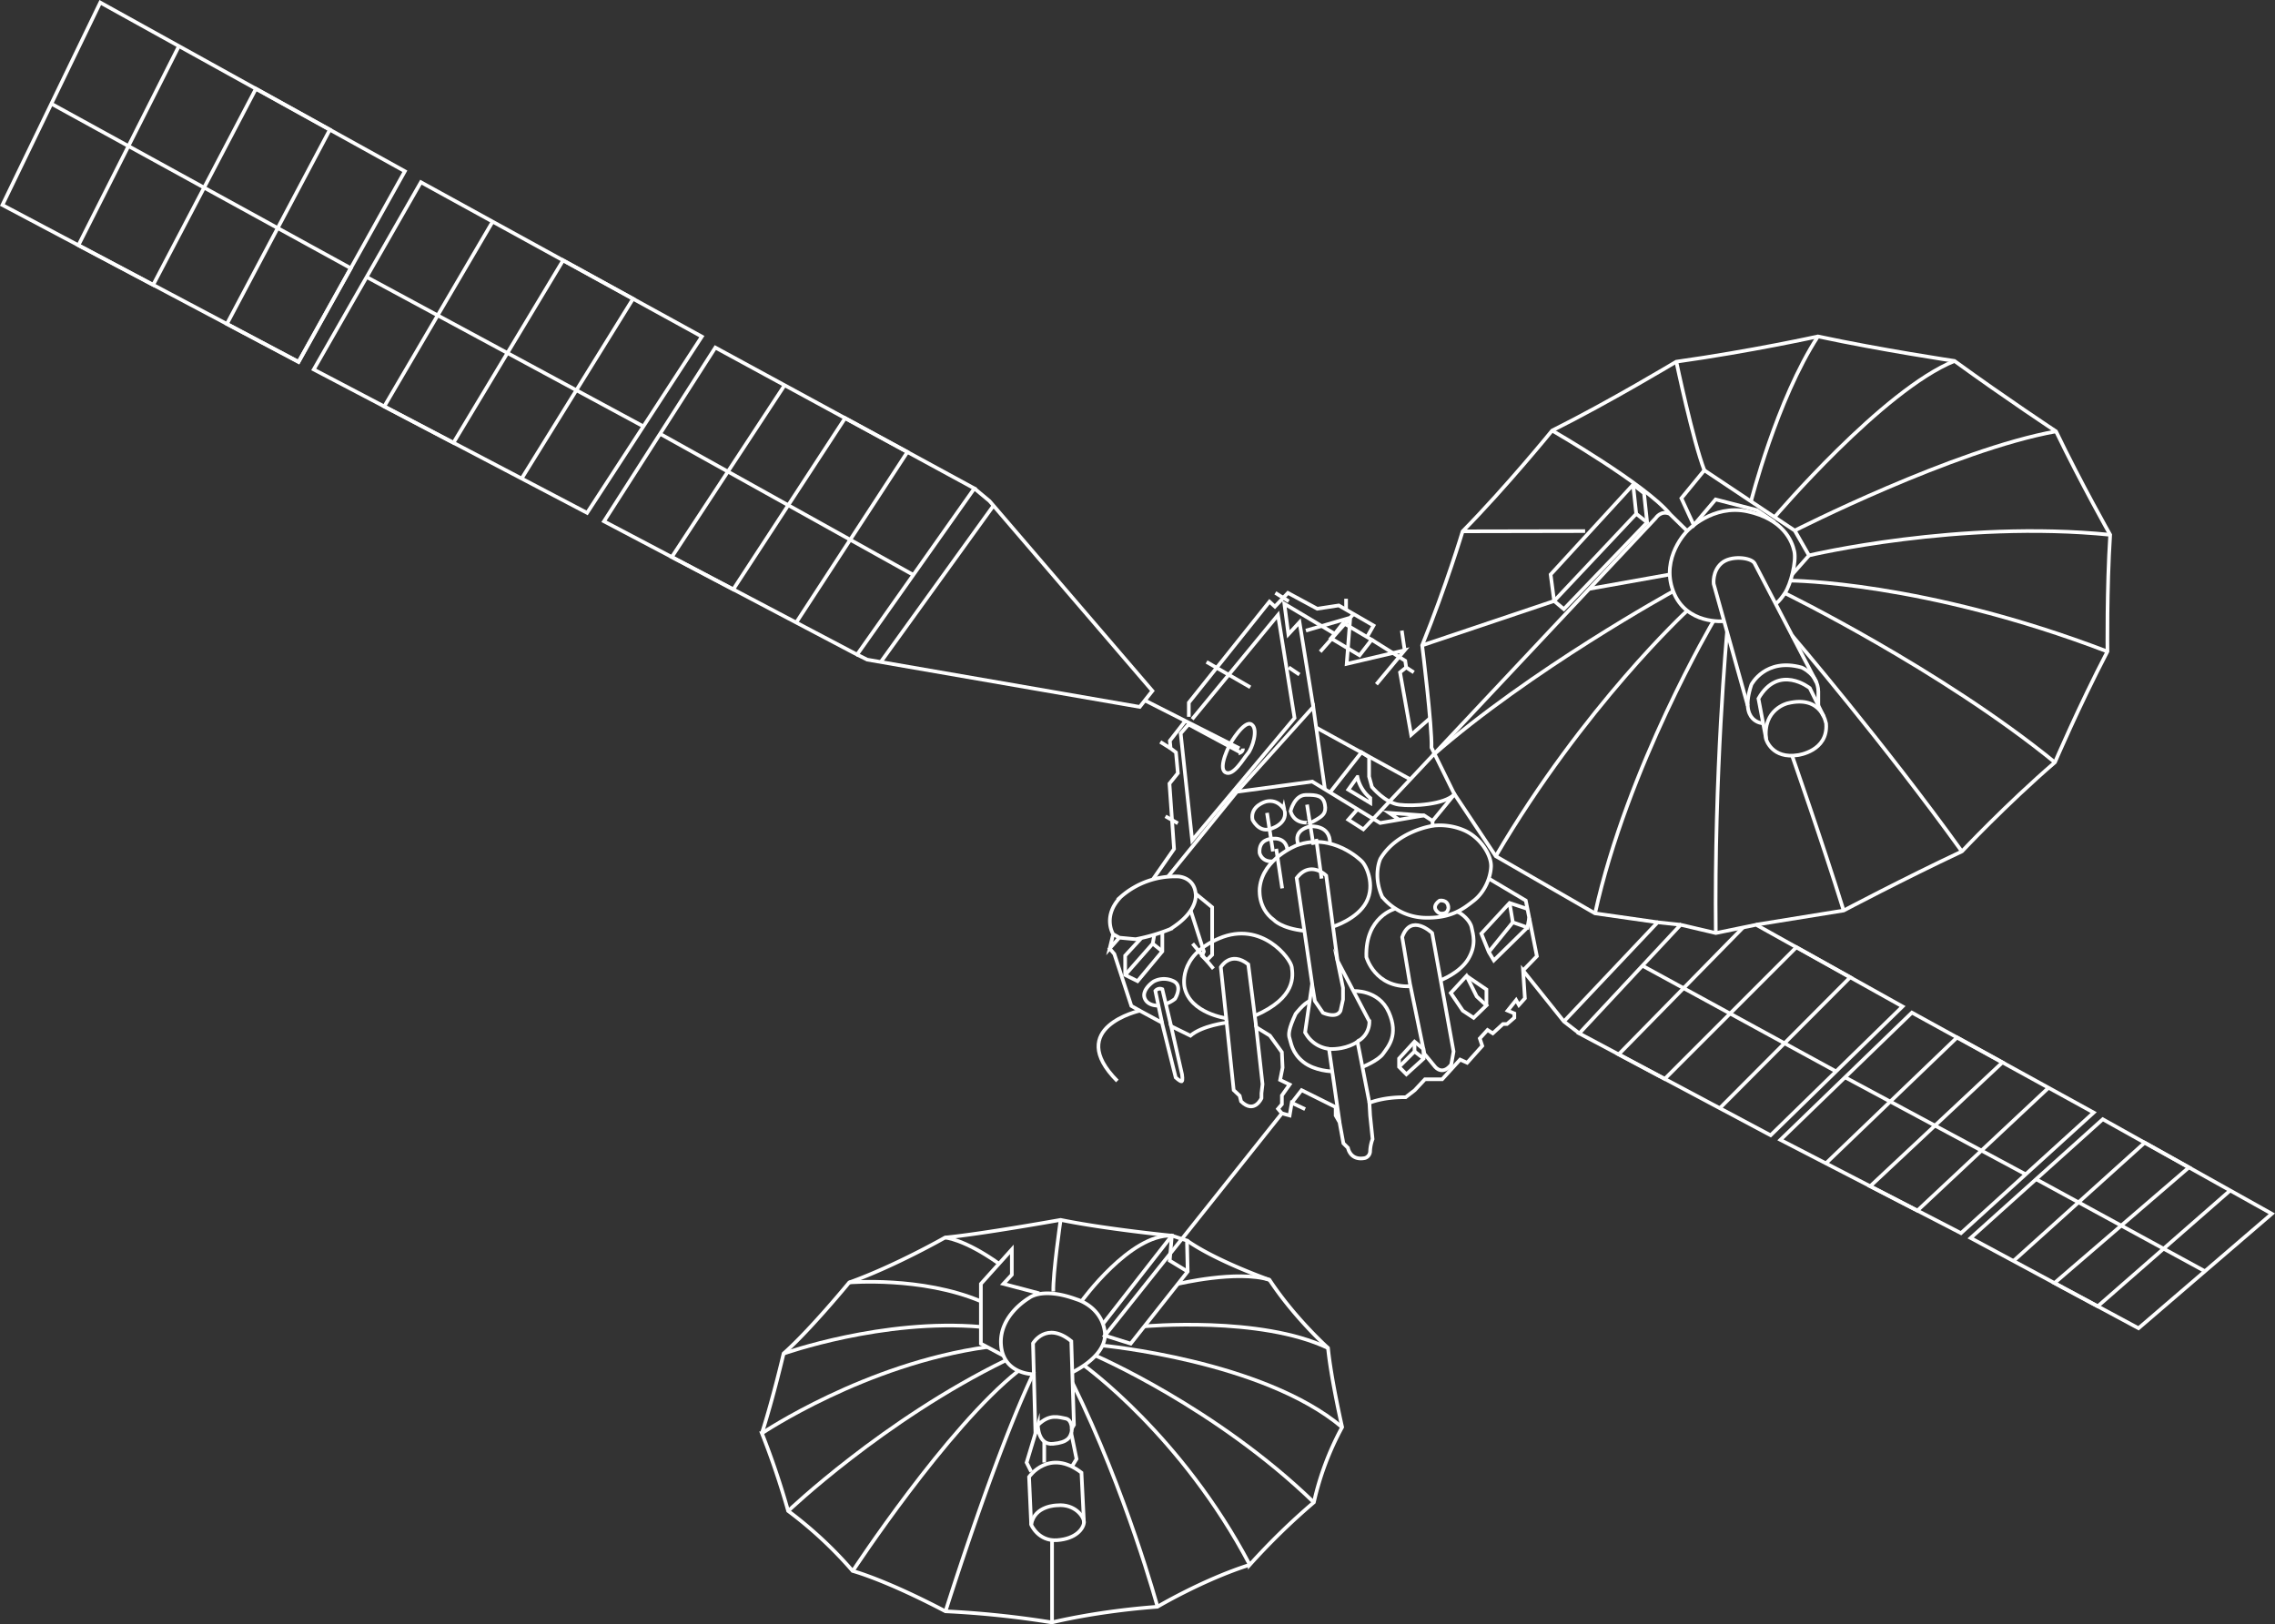 <svg id="Слой_1" data-name="Слой 1" xmlns="http://www.w3.org/2000/svg" viewBox="0 0 1247.82 891.09"><rect x="0" y="0" width="1247.82" height="891.09" fill="#333333" stroke="none"/><defs><style>.cls-1{fill:none;stroke:#fff;stroke-miterlimit:10;stroke-width:2px;}</style></defs><title>satelite</title><polygon class="cls-1" points="1.32 112.46 163.75 198.54 222.06 93.95 55 1.39 1.32 112.46"/><polyline class="cls-1" points="98.13 25.29 43.01 134.55 84.01 156.28 140.36 48.68 180.92 71.15 124.45 177.71 163.75 198.54 192.41 147.14 28.17 56.91"/><polygon class="cls-1" points="230.86 99.96 172.08 202.7 210.76 222.99 322.02 281.37 384.96 184.65 270.21 121.59 230.86 99.96"/><polyline class="cls-1" points="270.21 121.59 210.76 222.99 248.71 242.91 308.86 142.83 347.22 163.91 286.12 262.53"/><line class="cls-1" x1="352.9" y1="233.92" x2="201.1" y2="151.98"/><polygon class="cls-1" points="392.36 190.67 331.28 286 470.11 359.12 534.43 267.95 392.36 190.67"/><polyline class="cls-1" points="430.36 211.33 368.48 305.59 402.18 323.34 463.54 229.39 497.71 247.97 436.72 341.53"/><polyline class="cls-1" points="470.11 359.12 475.66 361.89 625.14 387.81 632.08 379.02 542.77 274.89 534.43 267.95"/><line class="cls-1" x1="544.92" y1="277.4" x2="483.09" y2="363.18"/><line class="cls-1" x1="627.95" y1="384.25" x2="679.83" y2="410.55"/><path class="cls-1" d="M674.14,407.29s7.61-13.14,11.63-10.6.29,13.44-2,16-8,12.9-12.33,10.32S674.14,407.29,674.14,407.29Z" transform="translate(0.66 0.7)"/><polygon class="cls-1" points="1080.89 679.17 1153.35 614.03 1246.08 665.88 1172.96 728.69 1080.89 679.17"/><line class="cls-1" x1="1116.77" y1="646.91" x2="1209.38" y2="697.4"/><polyline class="cls-1" points="1223.23 653.1 1150.58 716.65 1126.85 703.89 1200.6 640.45 1176.34 626.88 1104.35 691.79"/><polygon class="cls-1" points="1075.58 676.51 1051.67 664.15 976.54 625.33 1048.66 555.53 1148.36 610.37 1075.58 676.51"/><polyline class="cls-1" points="1123.61 596.76 1051.67 664.15 1025.79 650.78 1098.32 582.85 1073.43 569.16 1001.49 638.22"/><line class="cls-1" x1="1011.99" y1="591.02" x2="1111.08" y2="644.25"/><polygon class="cls-1" points="921.81 507.34 866.2 566.93 971.18 622.82 1043.53 552.17 963.23 507.34 941.1 511.88 921.81 507.34"/><polyline class="cls-1" points="943.28 607.97 1014.82 536.15 985.3 519.66 913.09 591.9 887.82 578.44 956.09 508.81"/><line class="cls-1" x1="1007.07" y1="587.78" x2="900.85" y2="529.8"/><line class="cls-1" x1="362.04" y1="237.99" x2="500.96" y2="315.39"/><polyline class="cls-1" points="857.76 560.41 909.2 505.99 921.81 507.34"/><path class="cls-1" d="M979.83,385.12S966,388.32,968.09,405c0,0,3.2,10.88,17.5,8.54,0,0,16.43-2.13,15.37-17.07C1000.94,396.44,998.82,380.43,979.83,385.12Z" transform="translate(0.66 0.7)"/><path class="cls-1" d="M999.66,392.39,992,376.8s-17.07-13.66-28.17,5.76L968.09,405" transform="translate(0.66 0.7)"/><path class="cls-1" d="M966.4,396.14s-13.47-.34-6.43-21.26c0,0,7.68-14.94,27.53-9.39,0,0,9,3.63,9.18,13.23v7.62" transform="translate(0.66 0.7)"/><path class="cls-1" d="M957.94,386.41l-18.66-66.8s-.85-6.83,4.27-11.31,16.22-3.2,18.14,0l34,65.38" transform="translate(0.66 0.7)"/><path class="cls-1" d="M945,340.08s-20.87,2.15-27.92-16.42,7.68-33.08,7.68-33.08,13.86-14.91,33.19-10.68,24.23,16,25.52,21.77-1.92,18.14-5.12,23-5.08,5.84-5.08,5.84" transform="translate(0.66 0.7)"/><polyline class="cls-1" points="982.99 315.17 992.22 304.73 984.4 291.07 934.81 257.99 922.22 273.35 929.02 288.1 941 273.99 963.62 279.84 973.44 286.58"/><polygon class="cls-1" points="850.51 315.17 852.43 329.7 857.76 334.18 903.44 286.58 901.73 270.58 895.75 265.88 850.51 315.17"/><polyline class="cls-1" points="895.75 265.88 897.46 281.89 852.43 329.7 780.07 354.03"/><line class="cls-1" x1="897.46" y1="281.89" x2="903.44" y2="286.58"/><path class="cls-1" d="M959.76,274.36s14.09-55.71,36.71-90.5" transform="translate(0.66 0.7)"/><path class="cls-1" d="M972.66,283s59.46-69.87,98.73-85.66" transform="translate(0.66 0.7)"/><path class="cls-1" d="M983.74,290.36s87.43-44.39,143.35-54.42" transform="translate(0.66 0.7)"/><path class="cls-1" d="M991.56,304s82.6-19.64,165.19-11.31" transform="translate(0.66 0.7)"/><path class="cls-1" d="M981.37,317.84s72.94.27,173.9,38.9" transform="translate(0.66 0.7)"/><path class="cls-1" d="M978.33,324.72s85.8,42,148.12,92.84" transform="translate(0.66 0.7)"/><path class="cls-1" d="M982.28,347.93s50.69,59.39,93.16,118.51" transform="translate(0.66 0.7)"/><path class="cls-1" d="M982.28,413.84s16.37,46.7,28.28,85" transform="translate(0.66 0.7)"/><path class="cls-1" d="M946.62,345.9s-7.17,77.85-6.18,165.28" transform="translate(0.66 0.7)"/><path class="cls-1" d="M939.22,339.94s-47.34,80.13-65,160.44" transform="translate(0.66 0.7)"/><path class="cls-1" d="M924.76,334.33s-56.54,52.15-105,134.68" transform="translate(0.66 0.7)"/><path class="cls-1" d="M917.08,323.67s-78.56,43.15-132,90.18" transform="translate(0.66 0.7)"/><line class="cls-1" x1="915.83" y1="315.17" x2="871.68" y2="323.05"/><line class="cls-1" x1="869.43" y1="291.36" x2="802.27" y2="291.49"/><path class="cls-1" d="M850.7,235.51s51.19,29.51,64.47,45.67" transform="translate(0.66 0.7)"/><path class="cls-1" d="M918.79,197.73s9.18,43.54,15.37,59.55" transform="translate(0.66 0.7)"/><path class="cls-1" d="M579.21,825.15s-12.54,0-14.27,10.61c0,0,3.86,9.26,14.27,8.49s14.27-6.32,14.66-9.52S588.85,824.19,579.21,825.15Z" transform="translate(0.66 0.7)"/><path class="cls-1" d="M564.94,835.76l-1.16-26.23s11-16,28.74-2.31l1.35,27.51" transform="translate(0.66 0.7)"/><path class="cls-1" d="M564.94,806.67l-2.51-5,6.17-20.5s0,11,8.29,10.22,9.26-3.66,10-5.79.39-7.52-3.09-8.1-8.68-2.89-15.24,3.66" transform="translate(0.66 0.7)"/><polyline class="cls-1" points="572.76 790.83 572.76 799.82 572.76 802.38"/><polyline class="cls-1" points="587.58 786.32 590.47 800.4 587.91 804.59"/><path class="cls-1" d="M567.26,785.61l-1.32-49.37s7.33-12.34,21-1.16l1.45,45.9-1.45,2.51" transform="translate(0.66 0.7)"/><path class="cls-1" d="M612.19,592.35c-29.12-29.32,12.34-38.57,12.34-38.57l12.15,6.56,7.52,30.09s2.51,2.31,3.28,2.12.19-3.86.19-3.86l-6-26.42,10.61,5.21c6.56-5.59,19.87-7.14,19.87-7.14l3.86,37,3.28,3.09.77,3.09c7.33,7.14,11.19-1.74,11.19-1.74v-2.7l.58-5-3.47-31.25,7.52,4.63,6.56,9.07.39,8.49-1.35,6.75,5.21,2.51-4.24,6v4.82l-2.12,2.51,2.12,2.51L605.39,732l14.13,4.43,31.25-39.54-.39-17-8.29-2.7-37.81,48.46" transform="translate(0.66 0.7)"/><polyline class="cls-1" points="703.11 610.8 707.35 611.96 708.51 605.02 715.84 608.49"/><path class="cls-1" d="M707.85,604.31l5.4-6.94,18.69,9.3v4.63l2.12,3.66,2.12,11.57,2.51,2.51s1.16,7.14,9.26,5.59a4,4,0,0,0,2.89-3.86,21.41,21.41,0,0,1,1.35-6.56l-1.35-12.92-.39-6.94s7.33-3.28,19.87-3.09l5-3.86,5.59-6h9.45l9.84-10.8,3.86,1.74,8.29-9.26L811,569l4.24-4.64,2.89,1.84,5.59-5.12h2.22l4-3.44v-2.36l-3.66-1.54,3.78-4.73.85-1.06,1.54,2.7,3.28-3.66-1-15.28,22.41,28,8.44,6.51" transform="translate(0.66 0.7)"/><path class="cls-1" d="M734.08,614.92l-5.79-40.12c9.84.39,15.62-4,15.62-4l6.56,33.56" transform="translate(0.66 0.7)"/><path class="cls-1" d="M741.7,543s13.79-.94,19.38,11.6-.39,18.9-3.09,22.76-11.37,7.29-11.37,7.29" transform="translate(0.66 0.7)"/><path class="cls-1" d="M730.07,587.07s-9.49-.12-15.85-5.14-6.75-10.8-7.52-12.92-.58-5.21,3.28-13.5c0,0,4.62-6,7.71-7" transform="translate(0.66 0.7)"/><path class="cls-1" d="M719,539.12l1.54,9.35,4.44,6.46s7.52,3.47,9.64-1.16l1.35-6.13v-6.41l-3.09-15,17.56,33.44a12.25,12.25,0,0,1-6.56,11" transform="translate(0.66 0.7)"/><path class="cls-1" d="M732.94,526.2l-6.19-46.53s-8.68-8.68-16.2,1.35l8.49,58-3.86,26.62a17,17,0,0,0,13.12,9.07" transform="translate(0.66 0.7)"/><path class="cls-1" d="M730.47,507.67s13.36-4.07,18.32-13.52-.05-20.25-2.75-22.57c0,0-15.82-15.82-35.49-8.49,0,0-18.52,7.14-20.25,23.14,0,0-1.54,11,7.71,17.74,0,0,4,4.63,16.77,6" transform="translate(0.66 0.7)"/><path class="cls-1" d="M690.88,470.46" transform="translate(0.66 0.7)"/><path class="cls-1" d="M650.76,696.89l-9.84-6,1.16-13.69s-36.92-3.67-61-8.66c0,0-43.17,7.75-63.37,9.69,0,0-27.67,15.77-52.58,24.63,0,0-21.31,26-36,39,0,0-5.53,23.78-11.9,43.72a445.89,445.89,0,0,1,14.39,42.63A222.28,222.28,0,0,1,467,861.14s17.16,4.43,50.92,22.14a521,521,0,0,1,58.39,6.09s24.08-6.09,57.84-8.58c0,0,25.18-14.94,50.64-23A373.39,373.39,0,0,1,720,823.48a159.23,159.23,0,0,1,15.5-41.23s-6.09-26.57-7.75-43.45c0,0-18.26-16.33-32.1-37.36,0,0-29.12-10.22-45.28-21.58" transform="translate(0.66 0.7)"/><polyline class="cls-1" points="550.36 743.73 538.01 737.13 538.01 704.34 554.98 685.44 554.98 699.33 550.35 704.34 570.03 709.53"/><path class="cls-1" d="M431.65,828.24S483.9,778.35,551,745.59" transform="translate(0.66 0.7)"/><path class="cls-1" d="M467.07,861.17s51.67-78.77,90.87-109.81" transform="translate(0.66 0.7)"/><path class="cls-1" d="M517.94,883.31s27-85.86,48-130.1c0,0-16.39,0-17.55-16.2s15.43-25.65,15.43-25.65,7.14-6.17,26,.77c0,0,13.31,3.66,15.43,17.36a13.15,13.15,0,0,1,.15,2.51c-.46,12.28-18.14,20.25-18.14,20.25" transform="translate(0.66 0.7)"/><line class="cls-1" x1="577.04" y1="890.1" x2="577.04" y2="844.91"/><path class="cls-1" d="M634.22,880.82s-17-62.71-46.57-122.82" transform="translate(0.66 0.7)"/><path class="cls-1" d="M593.88,748.39s53.62,38.33,91,109.45" transform="translate(0.66 0.7)"/><path class="cls-1" d="M600.19,743S666.31,771.5,720,823.53" transform="translate(0.66 0.7)"/><path class="cls-1" d="M604,737.46s88.3,8.31,131.47,44.84" transform="translate(0.66 0.7)"/><path class="cls-1" d="M627,726.94s63.66-5.8,100.74,11.91" transform="translate(0.66 0.7)"/><path class="cls-1" d="M645.37,703.67s32.57-7.76,50.28-2.22" transform="translate(0.66 0.7)"/><path class="cls-1" d="M592.54,713.19s26.69-37,49.54-36" transform="translate(0.66 0.7)"/><path class="cls-1" d="M517.71,678.25s10.44.71,29.57,14.33" transform="translate(0.66 0.7)"/><path class="cls-1" d="M465.13,702.88s39.56-3.45,72.22,10.32" transform="translate(0.66 0.7)"/><path class="cls-1" d="M429.16,741.9s54.5-19.37,108.19-14.67" transform="translate(0.66 0.7)"/><path class="cls-1" d="M417.26,785.61s56.65-38.11,123.56-47.33" transform="translate(0.66 0.7)"/><path class="cls-1" d="M581.08,668.56s-4.31,29.58-4,39.28" transform="translate(0.66 0.7)"/><path class="cls-1" d="M624.53,553.78l-4.65-2.62-9.34-28.49-2.55-3,5.31-6-5.31,6,1.91-7.86s-6.16-9.86,4.25-20.54a45,45,0,0,1,31.64-11.11s8.49.42,9.34,9.34c0,0,2.12,9.56-14,19.54a101.33,101.33,0,0,1-18.9,5.52l-8.92-.85-3.4-1.91" transform="translate(0.66 0.7)"/><polyline class="cls-1" points="637.53 511.42 637.53 521.92 623.94 538.27 617.14 534.88 617.14 524.26 625.99 514.67"/><polyline class="cls-1" points="637.53 521.92 632.27 517.68 633.14 512.81 632.27 517.68 617.14 534.88"/><path class="cls-1" d="M641.7,562.26,636.87,542a3.17,3.17,0,0,0-3.82.91l1.67,8,2,9.38" transform="translate(0.66 0.7)"/><path class="cls-1" d="M634.72,551s-5.76.36-7.51-4,3.86-8.66,5.05-9.34a12,12,0,0,1,10.93,0c5,2.63.64,9.61.64,9.61a16.23,16.23,0,0,1-5.08,2.78" transform="translate(0.66 0.7)"/><path class="cls-1" d="M672.17,560.34l-3.23-30.43s5.24-9.28,15.07-1.56l4.37,34.5" transform="translate(0.66 0.7)"/><path class="cls-1" d="M671.94,557.92s-19.62-2.65-22.83-16.71c0,0-4.41-17.18,18.93-27.11s39.26,11.12,39.84,15.8,2.59,16.7-20.28,26.64" transform="translate(0.66 0.7)"/><polyline class="cls-1" points="655.79 490.28 664.85 497.71 664.85 523.84 661.78 526.9 659.28 524.4 660.32 522.02 653.1 499.56"/><line class="cls-1" x1="654.13" y1="517.68" x2="665.56" y2="531.46"/><path class="cls-1" d="M639.89,480.32l37.89-46.65,41.32-5.58,33.43,20.42L900.78,290.67l6.69-7.12s2.8-4.48,7.7-2.34l9.59,9.39" transform="translate(0.66 0.7)"/><path class="cls-1" d="M728.85,434l17.27-22,4.15,2.72v10.6l1.57,5.72s7.15,8.72,14.87,9.72,25.09-.06,30.42-5.75L819.75,469l54.42,31.37,34.36,4.91" transform="translate(0.66 0.7)"/><path class="cls-1" d="M785.09,449.67l12-14.61L784.5,409.45c.43-11.31-5.12-56.13-5.12-56.13,13.23-32.65,22.2-62.53,22.2-62.53,24.12-24.54,49.09-55.28,49.09-55.28,31.59-15.79,68.08-37.78,68.08-37.78,41-5.76,77.69-13.87,77.69-13.87,34.79,7.47,74.91,13.45,74.91,13.45,28.17,20.49,55.7,38.63,55.7,38.63,13.89,28.81,29.71,56.73,29.71,56.73-1.92,29.67-1.49,64-1.49,64-15.58,29.88-28.81,60.83-28.81,60.83-26.68,23-51,48.88-51,48.88-32.23,15.15-64.88,32.44-64.88,32.44l-48,7.76" transform="translate(0.66 0.7)"/><path class="cls-1" d="M750.94,439.81l-12.07-7.29,5-7a20.42,20.42,0,0,0,7.06,11.58Z" transform="translate(0.66 0.7)"/><polyline class="cls-1" points="767.43 449.73 761.94 445.95 781.1 447.38"/><polyline class="cls-1" points="678.43 434.37 720.32 387.81 726.71 433.04"/><polyline class="cls-1" points="720.32 387.81 712.77 341.36 706.67 347.98 704.47 331.24 732.1 347.72 730.03 350.18 745.72 359.52 752.34 350.96 736.77 341.75 732.1 347.72"/><path class="cls-1" d="M653.23,393.84l47.08-57.17,9.08,56.56L653.24,460.3l-6.3-58.63,4.28-4.94,28.54,15.38a2.28,2.28,0,0,0,1.3-2.17" transform="translate(0.66 0.7)"/><polyline class="cls-1" points="652.06 393.25 652.06 385.47 696.3 330.07 699.28 332.8 706.41 325.27 722.5 333.96 734.31 332.15 753.38 343.18 749.81 349.46"/><polyline class="cls-1" points="752.34 350.96 770.76 362.51 771.28 366.14 775.43 368.86"/><polyline class="cls-1" points="771.28 366.14 767.91 368.86 774 403.11 784.36 394.02"/><line class="cls-1" x1="721.92" y1="399.15" x2="773.54" y2="427.54"/><line class="cls-1" x1="661.79" y1="363.15" x2="685.79" y2="377.04"/><path class="cls-1" d="M788.94,500.38s-5.59-2.92,0-7c0,0,4.35-.81,4.82,3.49C793.81,496.88,794.06,501.27,788.94,500.38Z" transform="translate(0.66 0.7)"/><polyline class="cls-1" points="835.35 532.45 842.97 524.57 836.88 494.04 816.59 482"/><polyline class="cls-1" points="837.79 498.64 827.99 495.37 812.5 512.18 816.59 522.28 819.35 526.9 837.79 508.81 838.77 503.52 837.79 508.81 829.78 505.99 827.99 495.37"/><line class="cls-1" x1="829.78" y1="505.99" x2="816.59" y2="522.28"/><path class="cls-1" d="M764.72,497.79S748,502,748.79,524.37c0,0,4.64,17,24.2,16l7.62,37.07,5.9,7.16s4,5,8.83-1.32l1.27-7.11-11.75-65s-11.61-11.22-16.43,2.25l4.51,27" transform="translate(0.66 0.7)"/><path class="cls-1" d="M789.53,537.06s10.63-4,15.2-11.78,2.54-13.38,1.78-17.17-5.45-7.82-7.93-8.6" transform="translate(0.66 0.7)"/><polygon class="cls-1" points="795.74 544.76 802.34 554.48 808.28 558.39 815.29 551.58 809.96 546.66 804.37 535.4 795.74 544.76"/><polyline class="cls-1" points="804.37 535.4 815.29 542.84 815.29 551.58"/><polygon class="cls-1" points="767.37 580.73 767.37 585.3 771.39 589.36 780.88 580.73 780.72 575.5 775.85 571.45 767.37 580.73"/><polyline class="cls-1" points="767.37 585.3 775.85 576.84 775.85 571.45"/><line class="cls-1" x1="775.85" y1="576.85" x2="780.88" y2="580.73"/><polyline class="cls-1" points="716.28 345.95 740.61 338.88 724.13 357.53 740.61 338.88 738.65 364.2 770.45 356.74 754.94 375.39 770.45 356.74 768.88 345.95"/><line class="cls-1" x1="738.31" y1="334.47" x2="738.31" y2="328.48"/><path class="cls-1" d="M743.94,443.24,738.88,449l8.24,5.28,5.45-5.79,3.75,2.31,24.12-4.15,4.64,3v2.72s-19.46,2.74-28.6,18.06c0,0-4.32,8.93,1,20.88a31.39,31.39,0,0,0,22.94,11.45c14.89.51,21.5-4.82,27.34-9.4s9.14-12.4,9.4-18.64-5.84-16.15-15-20a33.51,33.51,0,0,0-17.1-2.4" transform="translate(0.66 0.7)"/><polyline class="cls-1" points="632.27 482.55 643.96 465.74 641.44 429.89 646.05 424.15 645.01 412.78 642.07 410.55 641.65 406.4 650.14 395.5"/><line class="cls-1" x1="642.07" y1="410.55" x2="636.41" y2="407.03"/><line class="cls-1" x1="646.05" y1="451.69" x2="639.24" y2="447.84"/><line class="cls-1" x1="712.73" y1="370.09" x2="706.86" y2="366.14"/><line class="cls-1" x1="706.86" y1="329.87" x2="699.52" y2="325.27"/><line class="cls-1" x1="694.95" y1="445.95" x2="698.2" y2="467.1"/><line class="cls-1" x1="716.9" y1="441.42" x2="720.39" y2="463.49"/><line class="cls-1" x1="700.01" y1="465.66" x2="703.27" y2="487.37"/><line class="cls-1" x1="721.92" y1="460.23" x2="724.86" y2="482"/><path class="cls-1" d="M693.81,439s-8.92,2.27-7.48,10c0,0,3.24,6.87,9.34,5.19,0,0,10.08-2.4,8.27-10.36C703.94,443.85,700.8,437.45,693.81,439Z" transform="translate(0.66 0.7)"/><path class="cls-1" d="M707.19,444.33s2.05-8.8,8.32-8.92,9.61.48,10.53,5.31-1.4,6.25-4.78,8.31-3.48,1.44-3.48,1.44S709.49,452.17,707.19,444.33Z" transform="translate(0.66 0.7)"/><path class="cls-1" d="M697.55,471.84c-6.27.49-7.34-4.6-7.34-4.6-.59-7.6,6.28-7.72,6.28-7.72s8-1.88,9,6.17" transform="translate(0.66 0.7)"/><path class="cls-1" d="M728.85,462.16c.19-10.63-10.72-9.5-10.72-9.5s-10,1.56-6.6,10.13" transform="translate(0.66 0.7)"/></svg>